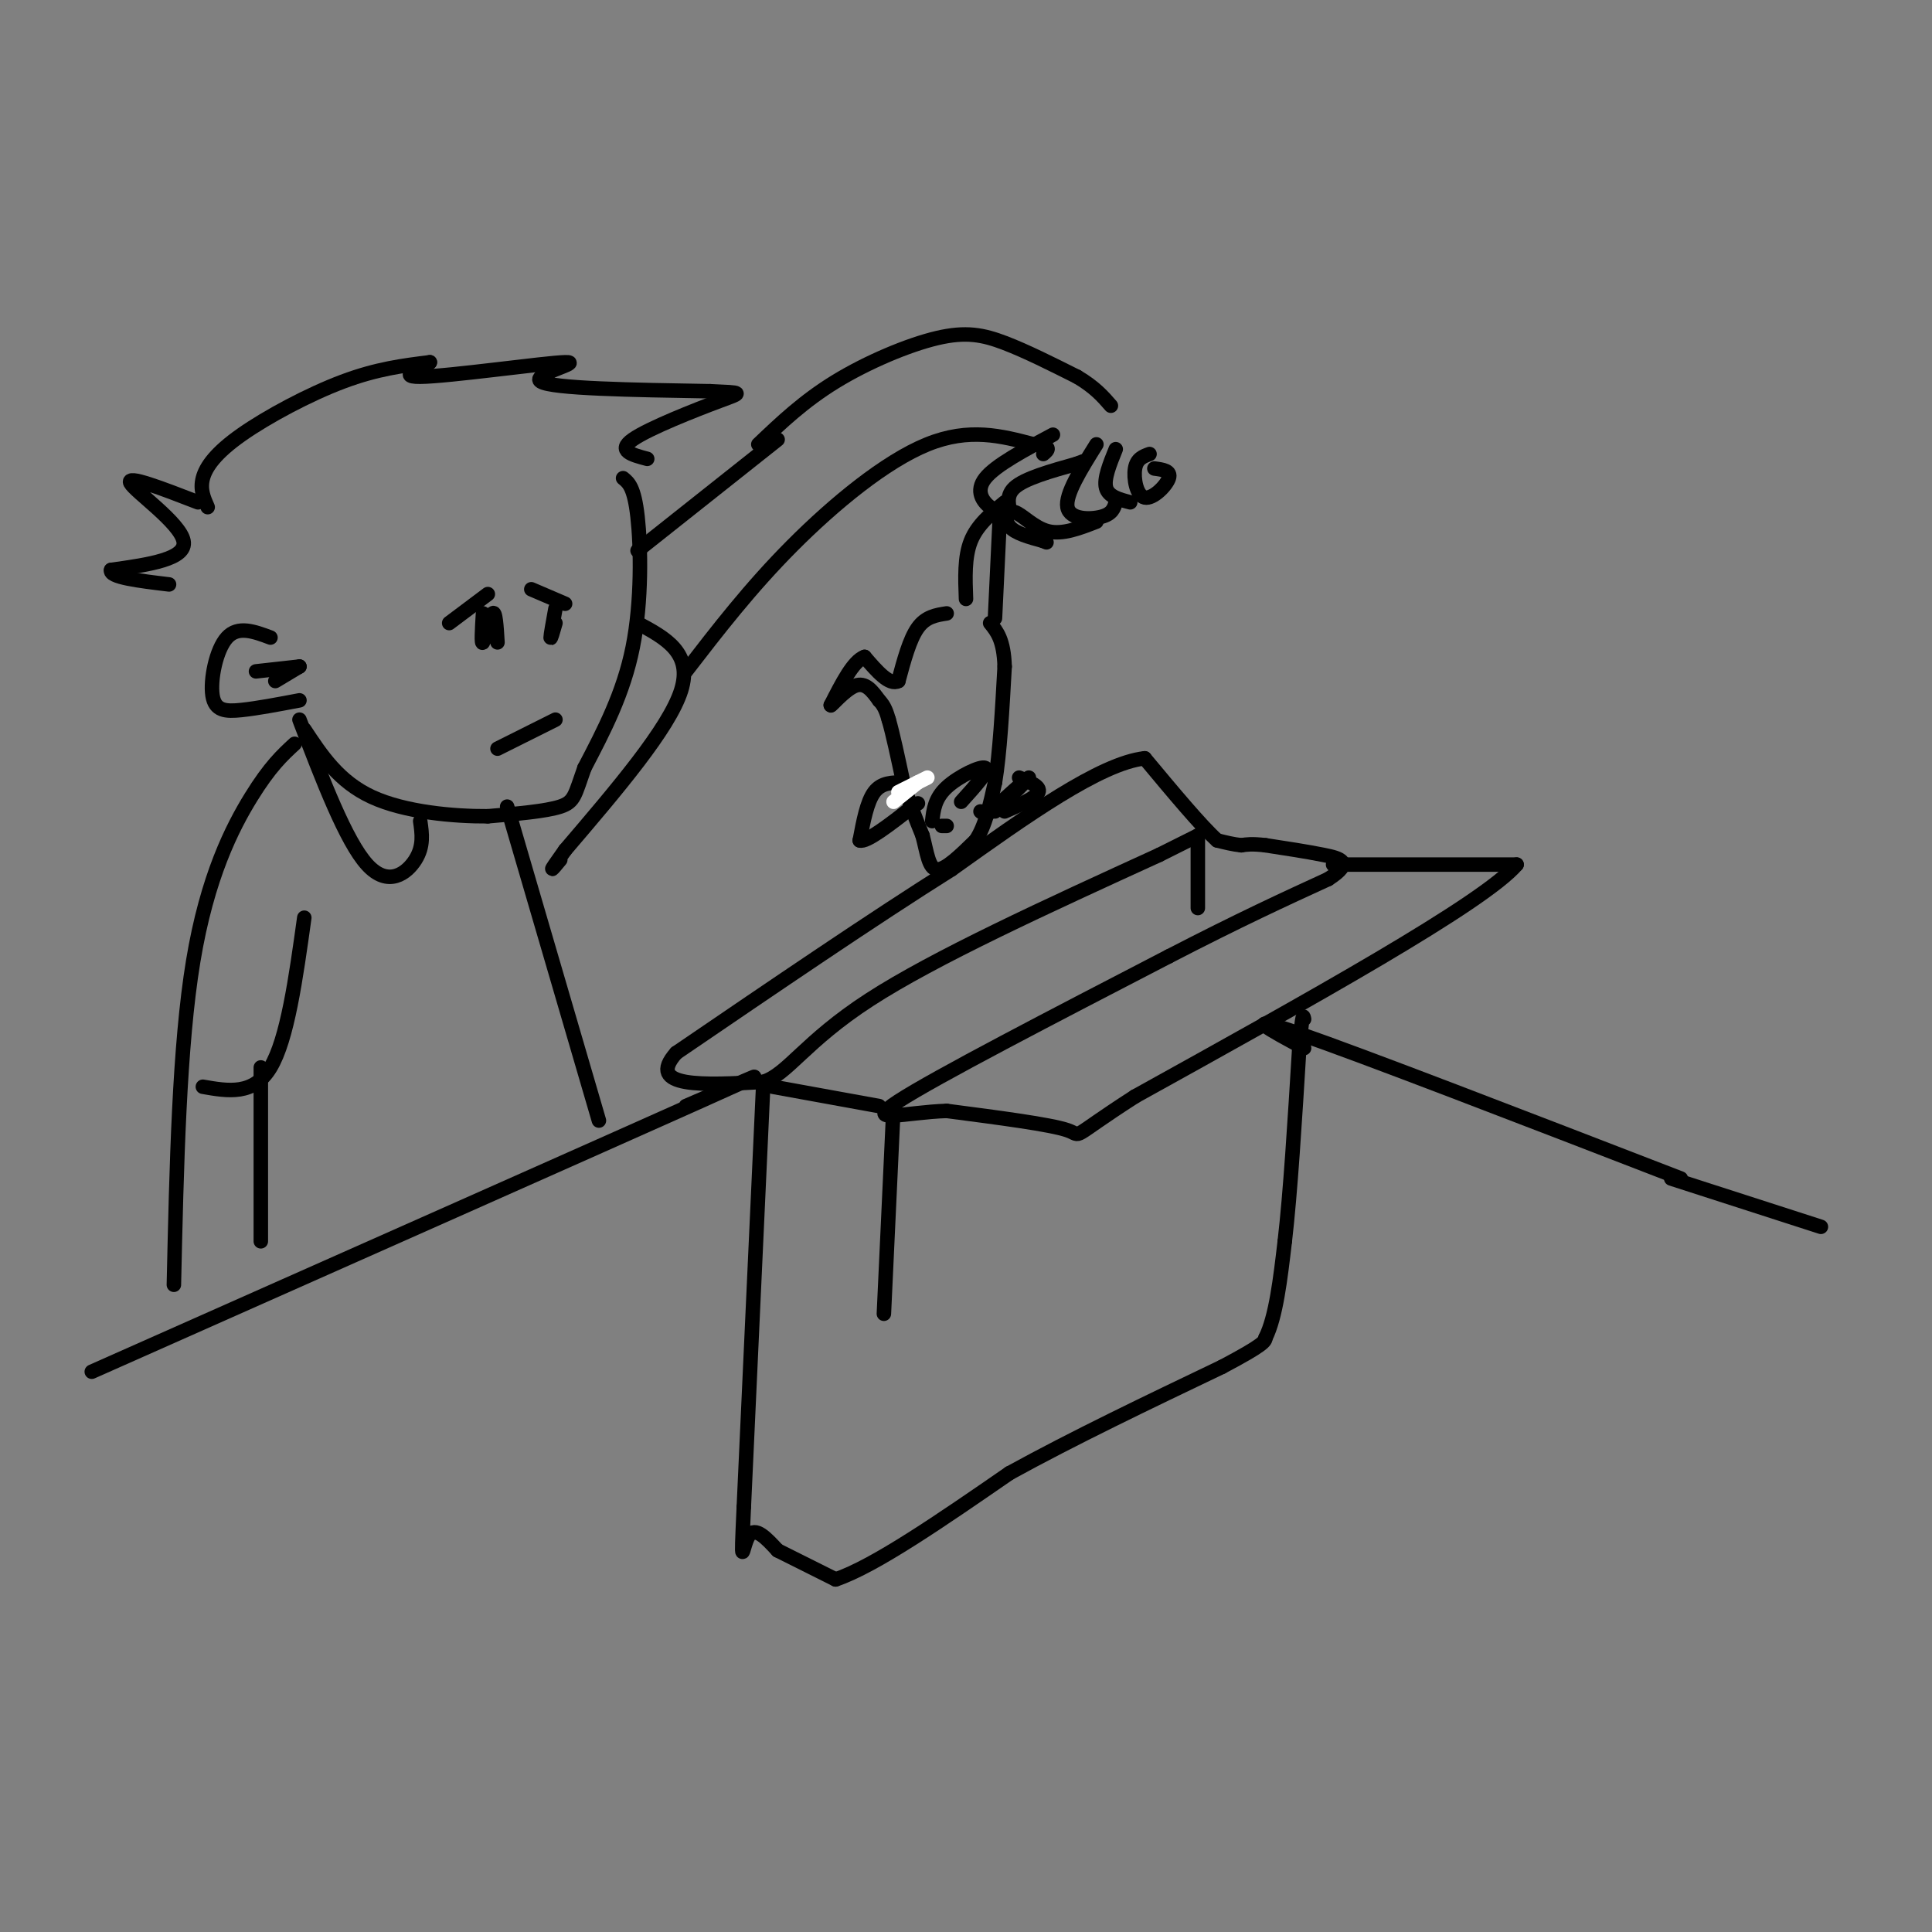 <svg viewBox='0 0 400 400' version='1.1' xmlns='http://www.w3.org/2000/svg' xmlns:xlink='http://www.w3.org/1999/xlink'><rect x="0" y="0" width="400" height="400" fill="#808080" stroke="none"/><g fill='none' stroke='rgb(0,0,0)' stroke-width='3' stroke-linecap='round' stroke-linejoin='round'><path d='M276,179c0.000,0.000 38.000,0.000 38,0'/><path d='M314,179c-6.833,8.000 -42.917,28.000 -79,48'/><path d='M235,227c-14.289,9.200 -10.511,8.200 -14,7c-3.489,-1.200 -14.244,-2.600 -25,-4'/><path d='M196,230c-8.600,0.267 -17.600,2.933 -10,-2c7.600,-4.933 31.800,-17.467 56,-30'/><path d='M242,198c14.833,-7.667 23.917,-11.833 33,-16'/><path d='M275,182c5.444,-3.511 2.556,-4.289 -1,-5c-3.556,-0.711 -7.778,-1.356 -12,-2'/><path d='M262,175c-2.833,-0.333 -3.917,-0.167 -5,0'/><path d='M257,175c-1.667,-0.167 -3.333,-0.583 -5,-1'/><path d='M252,174c-3.333,-3.000 -9.167,-10.000 -15,-17'/><path d='M237,157c-9.167,1.000 -24.583,12.000 -40,23'/><path d='M197,180c-16.167,10.167 -36.583,24.083 -57,38'/><path d='M140,218c-6.500,7.333 5.750,6.667 18,6'/><path d='M158,224c5.022,-1.511 8.578,-8.289 22,-17c13.422,-8.711 36.711,-19.356 60,-30'/><path d='M240,177c11.000,-5.500 8.500,-4.250 6,-3'/><path d='M160,225c0.000,0.000 22.000,4.000 22,4'/><path d='M158,225c0.000,0.000 -4.000,87.000 -4,87'/><path d='M154,312c-0.667,14.733 -0.333,8.067 1,6c1.333,-2.067 3.667,0.467 6,3'/><path d='M161,321c3.000,1.500 7.500,3.750 12,6'/><path d='M173,327c8.000,-2.667 22.000,-12.333 36,-22'/><path d='M209,305c13.333,-7.333 28.667,-14.667 44,-22'/><path d='M253,283c8.833,-4.667 8.917,-5.333 9,-6'/><path d='M262,277c2.167,-4.333 3.083,-12.167 4,-20'/><path d='M266,257c1.167,-10.000 2.083,-25.000 3,-40'/><path d='M269,217c0.667,-7.667 0.833,-6.833 1,-6'/><path d='M248,173c0.000,0.000 0.000,15.000 0,15'/><path d='M185,229c0.000,0.000 -2.000,43.000 -2,43'/><path d='M41,104c-7.467,-2.889 -14.933,-5.778 -14,-4c0.933,1.778 10.267,8.222 11,12c0.733,3.778 -7.133,4.889 -15,6'/><path d='M23,118c-0.500,1.500 5.750,2.250 12,3'/><path d='M43,105c-0.810,-1.821 -1.619,-3.643 -1,-6c0.619,-2.357 2.667,-5.250 8,-9c5.333,-3.750 13.952,-8.357 21,-11c7.048,-2.643 12.524,-3.321 18,-4'/><path d='M89,75c0.322,0.300 -7.872,3.049 -2,3c5.872,-0.049 25.812,-2.898 30,-3c4.188,-0.102 -7.375,2.542 -5,4c2.375,1.458 18.687,1.729 35,2'/><path d='M147,81c6.976,0.333 6.917,0.167 2,2c-4.917,1.833 -14.690,5.667 -18,8c-3.310,2.333 -0.155,3.167 3,4'/><path d='M157,92c4.714,-4.488 9.429,-8.976 16,-13c6.571,-4.024 15.000,-7.583 21,-9c6.000,-1.417 9.571,-0.690 14,1c4.429,1.690 9.714,4.345 15,7'/><path d='M223,78c3.667,2.167 5.333,4.083 7,6'/><path d='M218,90c-5.933,3.156 -11.867,6.311 -14,9c-2.133,2.689 -0.467,4.911 1,6c1.467,1.089 2.733,1.044 4,1'/><path d='M209,106c0.267,-0.733 -1.067,-3.067 1,-5c2.067,-1.933 7.533,-3.467 13,-5'/><path d='M223,96c2.167,-0.833 1.083,-0.417 0,0'/><path d='M227,108c-3.506,1.369 -7.012,2.738 -10,2c-2.988,-0.738 -5.458,-3.583 -7,-4c-1.542,-0.417 -2.155,1.595 -1,3c1.155,1.405 4.077,2.202 7,3'/><path d='M216,112c1.167,0.500 0.583,0.250 0,0'/><path d='M227,92c-3.244,5.200 -6.489,10.400 -6,13c0.489,2.600 4.711,2.600 7,2c2.289,-0.600 2.644,-1.800 3,-3'/><path d='M231,93c-1.250,3.083 -2.500,6.167 -2,8c0.500,1.833 2.750,2.417 5,3'/><path d='M238,94c-1.327,0.482 -2.655,0.964 -3,3c-0.345,2.036 0.292,5.625 2,6c1.708,0.375 4.488,-2.464 5,-4c0.512,-1.536 -1.244,-1.768 -3,-2'/><path d='M208,104c-2.833,2.333 -5.667,4.667 -7,8c-1.333,3.333 -1.167,7.667 -1,12'/><path d='M207,107c0.000,0.000 -1.000,21.000 -1,21'/><path d='M196,127c-2.167,0.333 -4.333,0.667 -6,3c-1.667,2.333 -2.833,6.667 -4,11'/><path d='M186,141c-1.833,1.000 -4.417,-2.000 -7,-5'/><path d='M179,136c-2.333,0.833 -4.667,5.417 -7,10'/><path d='M172,146c-0.200,0.533 2.800,-3.133 5,-4c2.200,-0.867 3.600,1.067 5,3'/><path d='M182,145c1.167,1.167 1.583,2.583 2,4'/><path d='M184,149c0.833,2.833 1.917,7.917 3,13'/><path d='M187,162c1.167,4.000 2.583,7.500 4,11'/><path d='M191,173c0.933,3.533 1.267,6.867 3,7c1.733,0.133 4.867,-2.933 8,-6'/><path d='M202,174c2.000,-3.000 3.000,-7.500 4,-12'/><path d='M206,162c1.000,-6.000 1.500,-15.000 2,-24'/><path d='M208,138c-0.167,-5.500 -1.583,-7.250 -3,-9'/><path d='M187,162c-2.250,0.000 -4.500,0.000 -6,2c-1.500,2.000 -2.250,6.000 -3,10'/><path d='M178,174c1.333,0.500 6.167,-3.250 11,-7'/><path d='M189,167c1.833,-1.167 0.917,-0.583 0,0'/><path d='M196,171c0.000,0.000 -1.000,0.000 -1,0'/><path d='M203,168c0.000,0.000 0.100,0.100 0.1,0.1'/><path d='M204,169c4.333,-3.917 8.667,-7.833 9,-8c0.333,-0.167 -3.333,3.417 -7,7'/><path d='M193,170c0.267,-2.356 0.533,-4.711 3,-7c2.467,-2.289 7.133,-4.511 8,-4c0.867,0.511 -2.067,3.756 -5,7'/><path d='M211,161c2.250,0.917 4.500,1.833 4,3c-0.500,1.167 -3.750,2.583 -7,4'/><path d='M100,127c-0.200,3.333 -0.400,6.667 0,6c0.400,-0.667 1.400,-5.333 2,-6c0.600,-0.667 0.800,2.667 1,6'/><path d='M115,126c-0.500,2.750 -1.000,5.500 -1,6c0.000,0.500 0.500,-1.250 1,-3'/><path d='M129,99c1.156,0.933 2.311,1.867 3,8c0.689,6.133 0.911,17.467 -1,27c-1.911,9.533 -5.956,17.267 -10,25'/><path d='M121,159c-2.000,5.578 -2.000,7.022 -5,8c-3.000,0.978 -9.000,1.489 -15,2'/><path d='M101,169c-7.044,0.044 -17.156,-0.844 -24,-4c-6.844,-3.156 -10.422,-8.578 -14,-14'/><path d='M115,149c0.000,0.000 -12.000,6.000 -12,6'/><path d='M101,123c0.000,0.000 -8.000,6.000 -8,6'/><path d='M110,122c0.000,0.000 7.000,3.000 7,3'/><path d='M56,132c-3.357,-1.256 -6.714,-2.512 -9,0c-2.286,2.512 -3.500,8.792 -3,12c0.500,3.208 2.714,3.345 6,3c3.286,-0.345 7.643,-1.173 12,-2'/><path d='M53,139c0.000,0.000 9.000,-1.000 9,-1'/><path d='M62,138c0.000,0.000 -5.000,3.000 -5,3'/><path d='M62,149c4.822,12.600 9.644,25.200 14,30c4.356,4.800 8.244,1.800 10,-1c1.756,-2.800 1.378,-5.400 1,-8'/><path d='M61,154c-2.556,2.356 -5.111,4.711 -9,11c-3.889,6.289 -9.111,16.511 -12,34c-2.889,17.489 -3.444,42.244 -4,67'/><path d='M105,167c0.000,0.000 19.000,65.000 19,65'/><path d='M19,284c52.750,-23.417 105.500,-46.833 126,-56c20.500,-9.167 8.750,-4.083 -3,1'/><path d='M270,217c-7.000,-3.750 -14.000,-7.500 -1,-3c13.000,4.500 46.000,17.250 79,30'/><path d='M346,244c0.000,0.000 31.000,10.000 31,10'/></g>
<g fill='none' stroke='rgb(255,255,255)' stroke-width='3' stroke-linecap='round' stroke-linejoin='round'><path d='M190,162c0.000,0.000 -5.000,4.000 -5,4'/><path d='M192,161c0.000,0.000 -6.000,3.000 -6,3'/></g>
<g fill='none' stroke='rgb(0,0,0)' stroke-width='3' stroke-linecap='round' stroke-linejoin='round'><path d='M132,129c5.750,3.083 11.500,6.167 9,14c-2.500,7.833 -13.250,20.417 -24,33'/><path d='M117,176c-4.167,5.833 -2.583,3.917 -1,2'/><path d='M142,139c6.667,-8.644 13.333,-17.289 22,-26c8.667,-8.711 19.333,-17.489 28,-21c8.667,-3.511 15.333,-1.756 22,0'/><path d='M214,92c4.000,0.333 3.000,1.167 2,2'/><path d='M161,91c0.000,0.000 -29.000,23.000 -29,23'/><path d='M63,190c-1.750,12.583 -3.500,25.167 -7,31c-3.500,5.833 -8.750,4.917 -14,4'/><path d='M54,221c0.000,0.000 0.000,36.000 0,36'/></g>
</svg>
